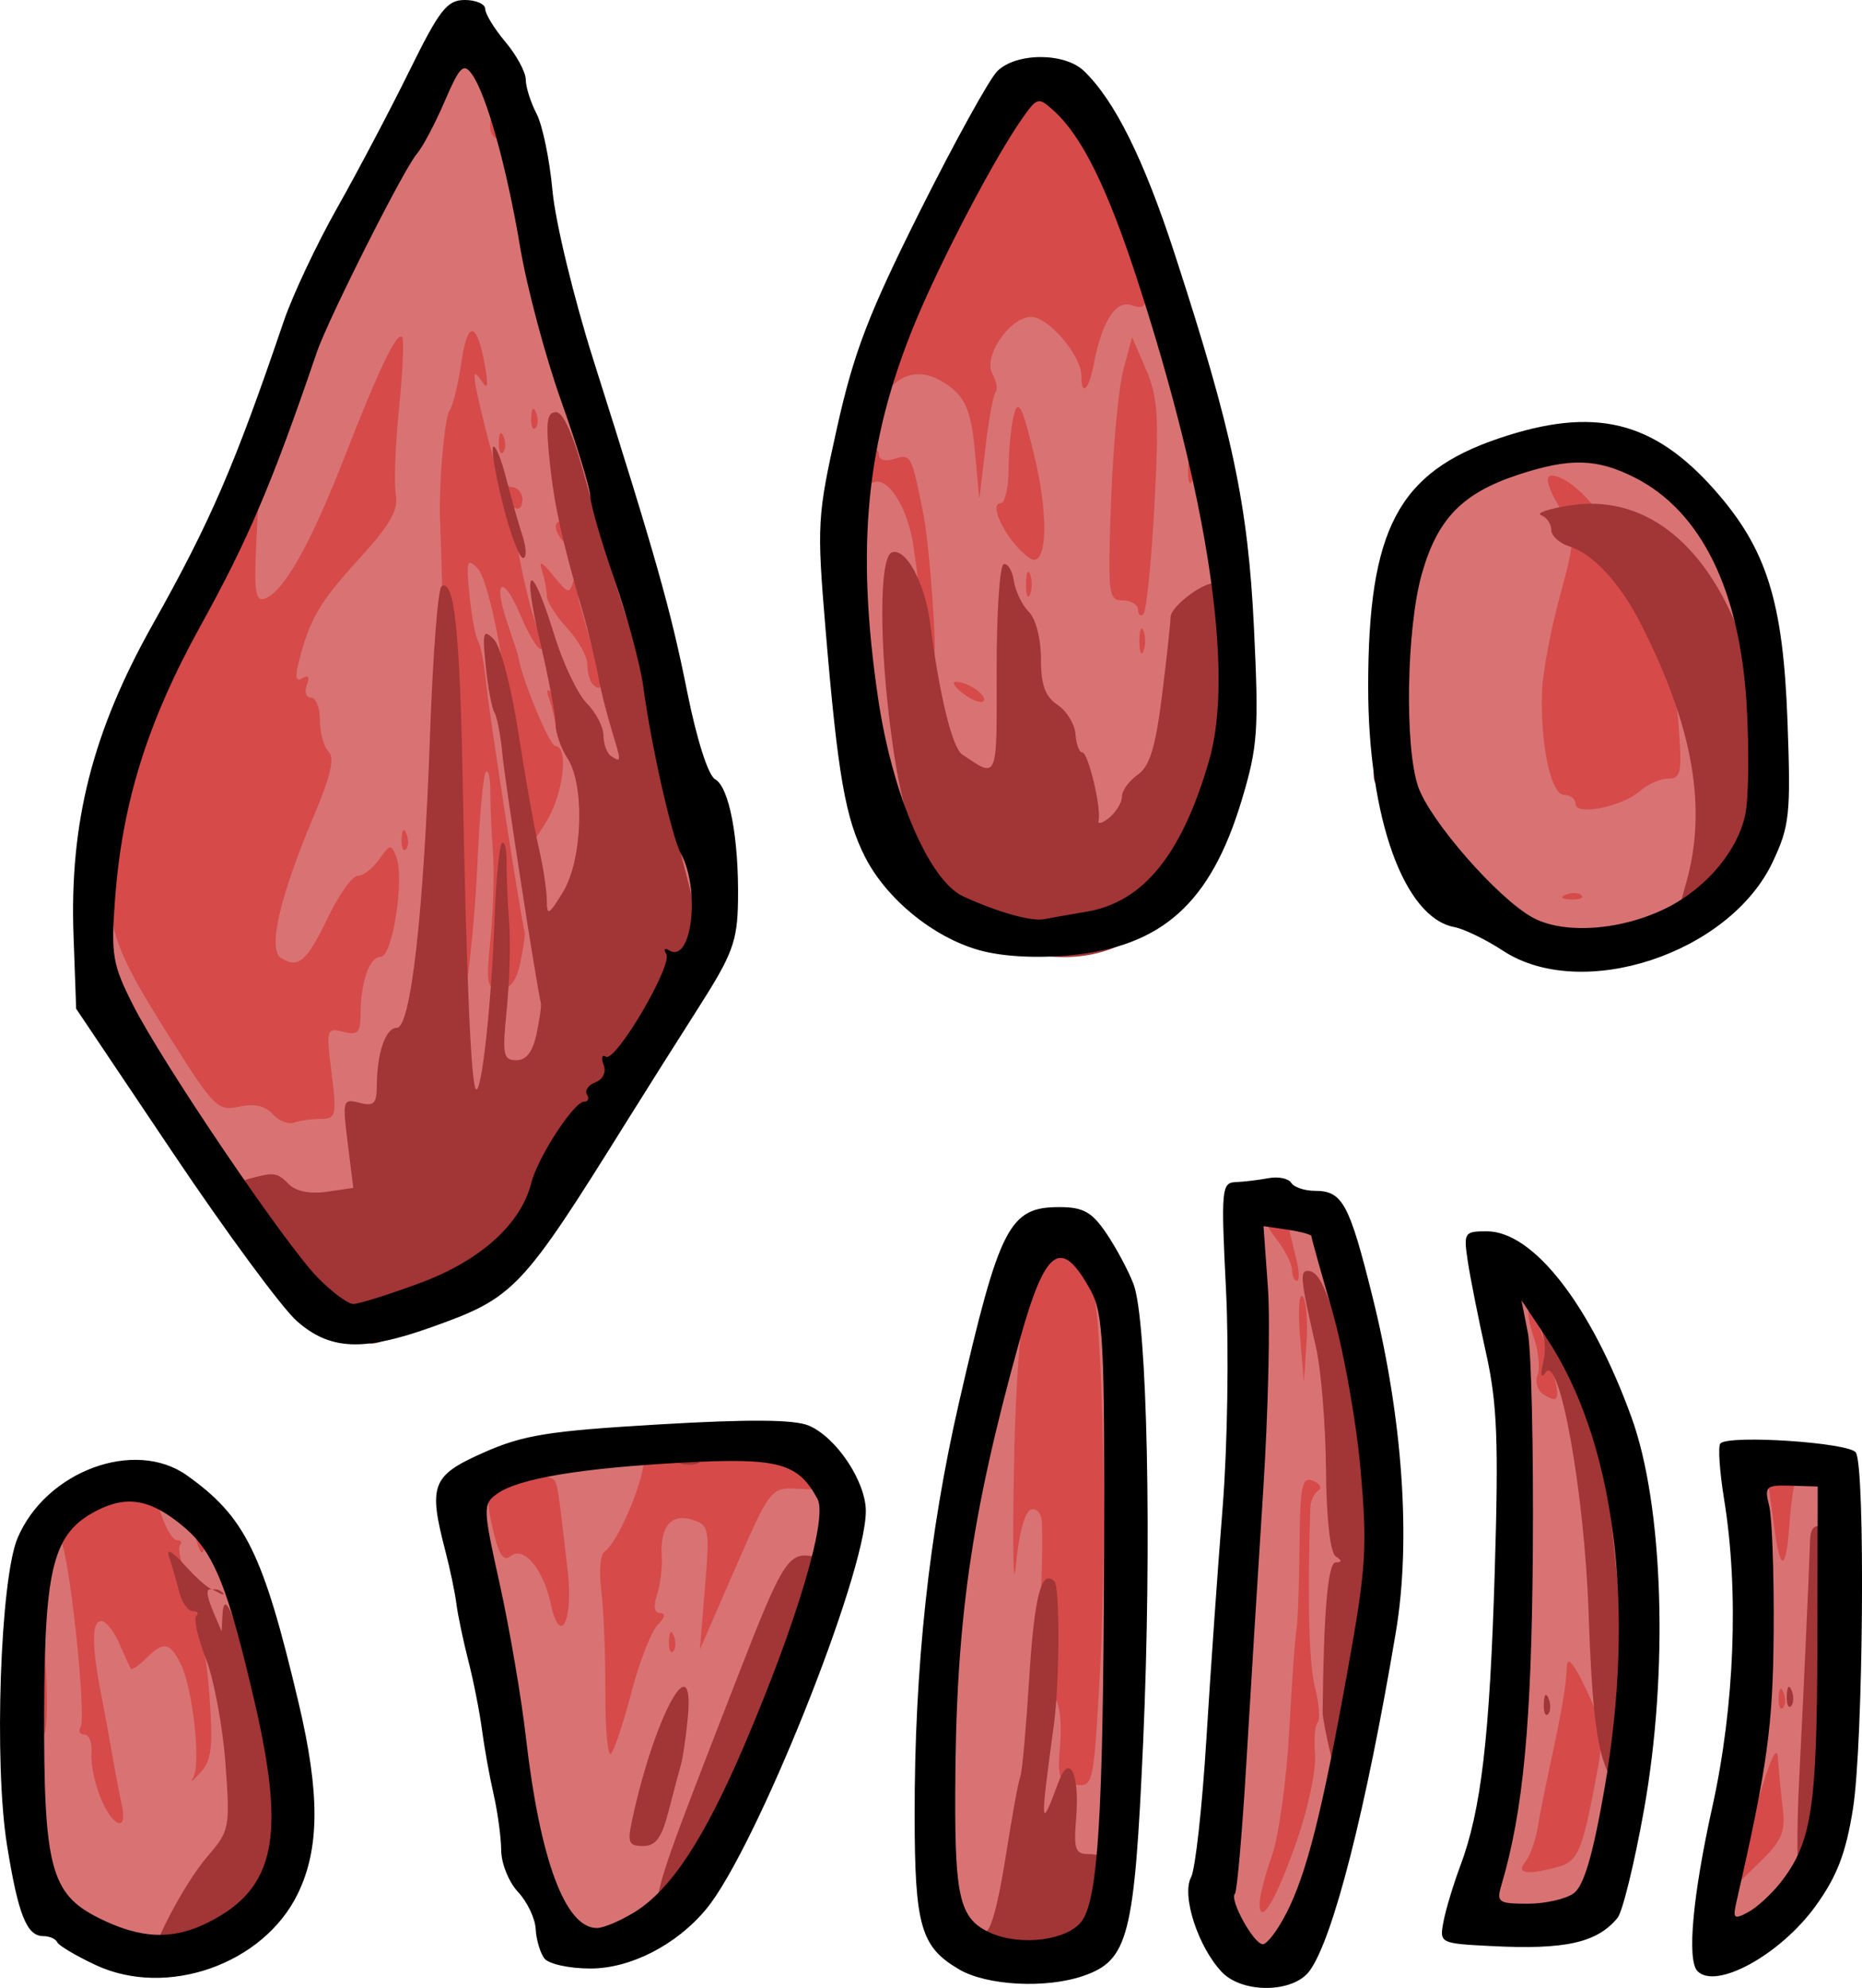 <?xml version="1.0" encoding="UTF-8" standalone="no"?>
<!-- Created with Inkscape (http://www.inkscape.org/) -->

<svg
   version="1.1"
   id="svg1"
   width="73.557"
   height="78.527"
   viewBox="0 0 73.557 78.527"
   sodipodi:docname="culture.svg"
   inkscape:export-filename="layer.svg"
   inkscape:export-xdpi="96"
   inkscape:export-ydpi="96"
   xml:space="preserve"
   inkscape:version="1.3.2 (1:1.3.2+202311252150+091e20ef0f)"
   xmlns:inkscape="http://www.inkscape.org/namespaces/inkscape"
   xmlns:sodipodi="http://sodipodi.sourceforge.net/DTD/sodipodi-0.dtd"
   xmlns="http://www.w3.org/2000/svg"
   xmlns:svg="http://www.w3.org/2000/svg"><defs
     id="defs1" /><sodipodi:namedview
     id="namedview1"
     pagecolor="#ffffff"
     bordercolor="#000000"
     borderopacity="0.25"
     inkscape:showpageshadow="2"
     inkscape:pageopacity="0.0"
     inkscape:pagecheckerboard="0"
     inkscape:deskcolor="#d1d1d1"
     showgrid="false"
     inkscape:zoom="4.0737031"
     inkscape:cx="66.156023"
     inkscape:cy="80.761898"
     inkscape:window-width="1870"
     inkscape:window-height="1011"
     inkscape:window-x="50"
     inkscape:window-y="32"
     inkscape:window-maximized="1"
     inkscape:current-layer="g1" /><g
     inkscape:groupmode="layer"
     inkscape:label="Image"
     id="g1"
     transform="translate(172.566,69.045)"><path
       style="fill:#a13636;fill-opacity:1;fill-rule:evenodd;stroke-width:3.78"
       d="m 49.046,46.487 c -1.732,0.225 -3.33,1.639 -5.111,1.146 -2.439,-0.55 -4.979,-1.284 -7.478,-0.634 -3.547,0.878 -7.039,1.988 -10.679,2.481 -0.796,-0.027 -1.479,0.633 -1.328,1.447 -0.052,3.257 -0.214,6.483 -0.423,9.701 -0.005,0.833 0.995,1.186 1.655,0.816 1.333,-0.423 2.364,-1.42 3.615,-1.992 2.253,-0.576 4.709,-0.299 6.85,-1.336 0.977,-0.555 2.053,-0.904 3.185,-0.905 1.835,-0.094 3.668,-0.247 5.465,-0.64 1.545,-0.29 3.203,-0.129 4.662,-0.779 1.247,-0.644 1.179,-2.227 1.147,-3.424 -0.083,-1.703 -0.057,-3.434 -0.387,-5.109 -0.167,-0.484 -0.665,-0.803 -1.174,-0.772 z"
       id="path2" /><path
       style="fill:#c35c5c;fill-opacity:1;fill-rule:evenodd;stroke-width:3.78"
       d="m 48.691,40.621 c -1.63,0.596 -3.137,1.47 -4.553,2.464 -1.843,-0.606 -3.69,-1.671 -5.699,-1.31 -4.4,0.457 -8.888,0.666 -13.256,1.487 -1.046,0.299 -0.699,1.56 -0.754,2.373 0.064,1.005 -0.141,2.08 0.229,3.036 0.652,0.878 1.784,0.261 2.652,0.189 2.295,-0.402 4.58,-0.881 6.778,-1.671 1.5,-0.49 3.024,-1.09 4.635,-0.917 2.393,0.076 4.734,1.189 7.141,0.749 1.261,-0.436 2.459,-1.126 3.491,-1.969 0.867,-0.971 0.697,-2.401 0.686,-3.598 -0.043,-0.65 -0.756,-1.054 -1.35,-0.833 z"
       id="path3" /><path
       style="fill:#e99090;fill-opacity:1;fill-rule:evenodd;stroke-width:3.78"
       d="m 48.071,24.52 c -1.341,0.185 -2.382,1.183 -3.524,1.832 -0.741,0.414 -1.377,1.159 -2.301,0.999 -5.208,0.267 -10.449,0.322 -15.609,1.146 -0.785,0.196 -2.012,0.105 -2.186,1.121 -0.049,4.072 -0.007,8.151 -0.021,12.226 0.023,0.795 0.901,1.18 1.58,0.9 4.305,-0.525 8.626,-0.942 12.942,-1.454 1.026,-0.161 2.054,0.023 2.982,0.477 1.789,0.734 3.633,-0.208 5.209,-1.022 0.775,-0.496 1.813,-0.711 2.369,-1.459 0.286,-1.066 0.123,-2.209 0.212,-3.307 0.021,-3.281 0.096,-6.569 -0.089,-9.845 -0.079,-0.799 -0.688,-1.65 -1.563,-1.612 z"
       id="path4" /><path
       style="fill:#ffcbcb;fill-opacity:1;fill-rule:evenodd;stroke-width:3.78"
       d="m 48.564,9.598 c -3.299,2.444 -7.385,3.452 -11.274,4.457 -4.077,1.031 -8.362,1.618 -12.114,3.605 -0.763,0.589 -0.324,1.695 -0.44,2.521 0.018,2.345 -0.035,4.7 0.026,7.04 0.071,0.879 1.089,1.011 1.781,0.828 5.433,-0.546 10.924,-0.793 16.377,-1.222 1.276,-0.539 2.323,-1.533 3.582,-2.133 1.017,-0.593 2.245,-0.654 3.267,-1.203 0.572,-0.793 0.188,-1.842 0.299,-2.751 -0.018,-3.457 0.035,-6.924 -0.026,-10.376 -0.057,-0.715 -0.861,-1.086 -1.477,-0.765 z"
       id="path5" /><path
       style="fill:#000000"
       d="m 22.195,75.253 c 0,-0.592 0.13,-1.124 0.289,-1.183 0.167,-0.061 0.443,-14.144 0.652,-33.227 0.199,-18.216 0.438,-33.603 0.531,-34.193 0.163,-1.037 0.207,-1.066 1.348,-0.879 3.663,0.602 8.596,0.857 16.91,0.872 8.426,0.015 9.341,0.068 9.446,0.548 0.064,0.292 -0.009,6.867 -0.161,14.611 -0.214,10.88 -0.179,15.498 0.154,20.32 0.434,6.295 0.617,32.397 0.231,33.023 -0.441,0.715 -3.89,0.938 -16.36,1.057 l -13.04,0.125 z m 5.648,-16.068 c 0.944,-0.72 1.568,-0.891 3.898,-1.065 2.09,-0.156 3.185,-0.418 4.443,-1.062 1.325,-0.679 2.117,-0.855 3.842,-0.855 1.195,0 2.673,-0.144 3.285,-0.319 0.612,-0.175 2.01,-0.384 3.108,-0.463 3.39,-0.245 3.42,-0.286 3.202,-4.406 -0.102,-1.934 -0.243,-3.574 -0.312,-3.644 -0.07,-0.07 -1.043,0.246 -2.163,0.701 -2.016,0.819 -2.058,0.822 -4.134,0.321 -4.235,-1.023 -4.81,-1.008 -9.052,0.231 -2.159,0.63 -4.969,1.311 -6.245,1.512 l -2.32,0.365 -0.002,1.491 c -8e-4,0.82 -0.095,3.116 -0.21,5.102 l -0.208,3.611 0.871,-0.331 c 0.479,-0.182 1.377,-0.717 1.996,-1.189 z m 1.292,-11.622 c 1.089,-0.188 2.817,-0.632 3.84,-0.988 4.367,-1.52 4.924,-1.583 8.163,-0.914 3.915,0.808 4.203,0.791 6.217,-0.361 1.673,-0.957 1.719,-1.022 1.719,-2.404 V 41.476 l -1.2,0.499 c -0.66,0.275 -1.741,0.873 -2.403,1.33 l -1.203,0.831 -2.276,-0.84 c -1.252,-0.462 -2.375,-0.779 -2.496,-0.704 -0.121,0.075 -2.228,0.287 -4.681,0.472 -2.454,0.185 -5.577,0.506 -6.941,0.714 l -2.48,0.379 v 2.05 2.05 l 0.88,-0.175 c 0.484,-0.096 1.771,-0.328 2.861,-0.516 z m 2.339,-6.389 c 2.024,-0.198 4.873,-0.522 6.332,-0.719 2.307,-0.312 2.798,-0.29 3.771,0.174 1.631,0.778 2.507,0.668 4.958,-0.62 l 2.195,-1.153 0.092,-6.687 c 0.108,-7.838 0.224,-7.656 -3.37,-5.296 l -2.117,1.391 -5.485,0.223 c -5.079,0.206 -9.443,0.594 -11.575,1.028 l -0.88,0.179 v 6.09 6.09 l 1.2,-0.169 c 0.66,-0.093 2.856,-0.331 4.88,-0.529 z m 5.12,-14.865 6.24,-0.4 1.72,-1.178 c 0.946,-0.648 2.35,-1.337 3.12,-1.531 L 49.075,22.848 v -6.241 -6.241 l -0.72,0.519 c -2.546,1.834 -6.881,3.305 -14.621,4.962 -2.503,0.536 -5.331,1.331 -6.285,1.768 l -1.734,0.794 v 4.384 4.384 l 2.32,-0.233 c 1.276,-0.128 5.128,-0.413 8.56,-0.633 z M 27.516,15.088 c 0.627,-0.262 2.963,-0.852 5.19,-1.31 C 40.033,12.27 45.978,10.291 46.702,9.121 46.875,8.84 46.403,8.8 44.832,8.961 42.865,9.162 28.53,8.697 26.595,8.369 l -0.88,-0.149 v 3.672 c 0,2.311 0.122,3.672 0.33,3.672 0.182,0 0.844,-0.214 1.471,-0.477 z m 28.67,55.338 c -0.391,-0.274 -0.711,-0.763 -0.711,-1.086 0,-0.803 0.934,-1.099 1.591,-0.504 0.73,0.66 1.362,0.613 2.365,-0.176 1.02,-0.802 1.114,-2.134 0.227,-3.221 l -0.616,-0.755 -1.127,0.601 c -1.723,0.919 -1.994,0.627 -2.227,-2.401 -0.113,-1.462 -0.097,-2.766 0.035,-2.898 0.132,-0.132 1.822,-0.281 3.755,-0.331 3.469,-0.09 3.516,-0.082 3.516,0.635 0,0.692 -0.135,0.732 -2.814,0.84 -1.547,0.062 -2.862,0.167 -2.922,0.233 -0.06,0.066 -0.036,0.595 0.052,1.177 0.148,0.973 0.233,1.041 1.075,0.856 1.426,-0.313 2.216,0.116 2.871,1.558 0.729,1.605 0.774,2.818 0.152,4.022 -0.866,1.675 -3.756,2.477 -5.223,1.449 z m 2.489,-15.224 v -1.322 l -1.301,0.174 c -1.493,0.2 -1.451,0.266 -1.722,-2.73 -0.192,-2.123 -0.182,-2.16 0.576,-2.16 0.819,0 1.154,0.667 1.162,2.32 0.004,0.711 0.15,0.88 0.761,0.88 0.667,0 0.752,-0.141 0.72,-1.2 -0.031,-1.014 0.075,-1.216 0.683,-1.302 0.539,-0.077 0.72,0.057 0.72,0.534 0,1.302 0.349,1.648 1.656,1.648 1.132,0 1.257,0.077 1.166,0.72 -0.08,0.564 -0.344,0.743 -1.219,0.826 -1.3,0.123 -1.591,0.468 -1.598,1.894 -0.004,0.895 -0.117,1.04 -0.805,1.04 -0.724,0 -0.8,-0.125 -0.8,-1.322 z m -1.192,-7.978 c -1.475,-0.308 -2.737,-1.207 -2.513,-1.79 0.102,-0.265 0.185,-0.543 0.185,-0.616 0,-0.355 1.251,-0.074 1.613,0.362 0.287,0.346 0.853,0.467 1.879,0.4 1.331,-0.086 1.477,-0.177 1.568,-0.964 0.104,-0.902 -0.156,-1.055 -2.18,-1.282 -1.221,-0.137 -1.285,-1.585 -0.096,-2.183 0.885,-0.445 0.873,-0.453 -1.024,-0.618 -1.651,-0.144 -1.92,-0.257 -1.92,-0.808 0,-0.564 0.246,-0.652 2.08,-0.739 3.032,-0.144 4.16,0.126 4.16,0.996 0,0.39 -0.296,0.894 -0.659,1.12 -0.648,0.405 -0.643,0.426 0.32,1.325 0.768,0.718 0.979,1.183 0.979,2.165 0,0.688 -0.189,1.508 -0.419,1.823 -0.504,0.69 -2.55,1.107 -3.973,0.809 z M 54.195,35.755 c 0,-0.38 0.785,-1.616 1.745,-2.747 0.96,-1.131 1.978,-2.508 2.263,-3.059 0.965,-1.867 -0.214,-2.593 -1.778,-1.095 -0.933,0.894 -1.91,0.796 -1.91,-0.193 0,-0.776 2.137,-2.217 3.289,-2.217 1.141,0 2.471,1.295 2.471,2.406 0,1.016 -0.407,1.835 -1.745,3.514 -1.689,2.118 -1.711,2.064 0.777,1.856 2.234,-0.187 2.248,-0.184 2.248,0.611 0,0.763 -0.108,0.809 -2.396,1.002 -1.318,0.111 -2.974,0.295 -3.68,0.408 -1.165,0.186 -1.284,0.142 -1.284,-0.485 z m 3.2,-19.614 v -3.263 l -1.13,1.095 c -0.899,0.871 -1.238,1.026 -1.661,0.76 -0.292,-0.184 -0.578,-0.475 -0.634,-0.645 -0.158,-0.473 4.273,-3.988 4.781,-3.792 0.351,0.135 0.423,0.925 0.345,3.759 -0.055,1.974 -0.1,3.985 -0.1,4.469 -4.34e-4,0.725 -0.141,0.88 -0.801,0.88 h -0.8 z"
       id="path1" /><g
       id="g12"><path
         id="path7"
         style="fill:#d97373;fill-opacity:1;fill-rule:evenodd;stroke-width:3.78"
         d="m -176.404,-72.781 c -0.083,0.002 -0.17,0.012 -0.262,0.029 -1.428,0.86 -1.581,2.813 -2.611,4.051 -3.506,5.884 -5.233,12.56 -8.465,18.566 -2.043,4.044 -3.65,8.54 -3.357,13.131 0.828,3.281 3.156,5.922 4.902,8.75 1.521,2.029 2.799,4.425 4.992,5.812 1.65,0.219 3.187,-0.874 4.68,-1.449 1.906,-0.825 3.249,-2.53 3.855,-4.484 0.528,-1.205 1.457,-2.138 2.254,-3.084 0.509,-0.538 0.307,-1.321 0.996,-1.754 0.716,-0.96 1.302,-2.059 1.74,-3.145 1.642,-1.092 1.138,-3.512 0.623,-5.098 -1.249,-4.774 -2.047,-9.659 -3.682,-14.33 -1.669,-4.716 -2.553,-9.588 -3.816,-14.41 -0.353,-0.915 -0.612,-2.609 -1.85,-2.586 z m 22.812,1.193 -0.15,0.006 -0.133,0.004 c -1.234,0.428 -1.653,1.879 -2.355,2.865 -2.422,4.268 -4.695,8.806 -5.086,13.779 -0.354,4.163 0.181,8.413 1.463,12.385 0.628,1.85 1.677,3.823 3.68,4.434 1.209,0.45 2.514,0.961 3.789,0.438 1.434,-0.3 2.93,-0.746 3.859,-1.965 1.414,-1.721 2.347,-3.879 2.633,-6.086 0.157,-3.353 0.035,-6.739 -0.818,-10.002 -1.066,-4.43 -2.203,-8.904 -4.195,-13.021 -0.7,-1.061 -1.351,-2.496 -2.686,-2.836 z m 21.051,14.26 c -2.792,0.132 -5.843,1.589 -6.742,4.422 -0.77,2.831 -0.949,5.859 -0.502,8.76 0.631,2.392 2.489,4.236 4.287,5.828 1.997,1.827 5.082,1.272 7.25,0.068 1.946,-1.062 3.435,-3.073 3.422,-5.35 0.141,-3.66 -0.147,-7.627 -2.289,-10.729 -1.251,-1.71 -3.235,-3.076 -5.426,-3 z m -11.951,30.18 c -1.363,0.225 -1.044,1.889 -1.119,2.889 -0.021,8.098 -0.607,16.235 -1.199,24.322 -0.026,1.24 0.805,2.886 2.207,2.812 1.183,-0.426 1.469,-1.882 1.994,-2.891 1.074,-3.161 1.544,-6.495 2.195,-9.762 0.994,-5.359 0.039,-10.896 -1.607,-16.027 -0.277,-1.185 -1.488,-1.219 -2.471,-1.344 z m -8.365,1.127 -0.453,0.076 c -1.637,1.191 -1.786,3.412 -2.387,5.191 -1.304,4.729 -2.176,9.598 -2.119,14.518 0.08,2.38 -0.236,4.82 0.297,7.158 0.665,1.76 2.861,2.064 4.492,1.752 1.752,-0.191 2.34,-2.104 2.443,-3.605 0.45,-5.832 0.189,-11.692 0.268,-17.535 -0.09,-1.591 0.189,-3.24 -0.148,-4.793 -0.491,-1.096 -1.128,-2.495 -2.393,-2.762 z m 18.57,2.416 c -0.156,0.027 -0.311,0.053 -0.467,0.08 -1.078,0.56 -0.369,1.853 -0.49,2.75 0.104,5.988 0.304,11.934 -0.557,17.852 -0.062,1.225 -0.883,2.484 -0.389,3.691 0.84,1.081 2.451,0.627 3.564,0.287 1.512,-0.598 1.561,-2.494 1.92,-3.844 1.15,-6.061 1.379,-12.697 -1.492,-18.336 -0.595,-0.873 -0.955,-2.203 -2.09,-2.48 z m -32.146,5.721 c -3.008,0.111 -6.157,0.115 -8.973,1.303 -0.89,0.362 -1.22,1.372 -0.934,2.25 0.679,3.66 1.294,7.331 1.865,11.01 0.447,1.924 0.697,4.296 2.506,5.463 1.428,0.584 2.862,-0.589 3.846,-1.512 2.234,-2.331 3.285,-5.484 4.535,-8.396 0.901,-2.445 1.924,-4.933 2.156,-7.535 -0.345,-1.353 -1.614,-2.518 -3.072,-2.529 -0.642,-0.061 -1.286,-0.055 -1.93,-0.053 z m 42.736,0.93 c -0.428,0.01 -0.868,0.06 -1.219,0.02 -0.193,0.062 -0.387,0.124 -0.58,0.186 -0.794,0.754 -0.095,1.878 -0.213,2.82 0.357,4.532 -0.147,9.1 -1.199,13.496 -0.196,0.78 -0.436,2.036 0.621,2.279 1.161,0.15 1.916,-1.054 2.623,-1.793 1.831,-2.286 1.427,-5.409 1.562,-8.141 -0.011,-2.661 0.066,-5.341 -0.035,-7.99 -0.17,-0.801 -0.848,-0.893 -1.561,-0.877 z m -66.053,0.619 c -1.921,0.222 -3.683,1.746 -3.867,3.732 -0.373,3.236 -0.367,6.518 -0.215,9.77 0.075,1.883 0.799,3.987 2.695,4.734 2.263,1.269 5.288,0.646 6.902,-1.369 1.372,-1.517 0.999,-3.733 0.893,-5.604 -0.395,-2.841 -1.09,-5.675 -2.232,-8.311 -0.799,-1.528 -2.417,-2.842 -4.176,-2.953 z"
         transform="translate(22.195,5.684)" /><path
         style="fill:#d64a4a"
         d="m -122.806,6.136 c 0,-0.277 0.22,-1.127 0.489,-1.889 0.269,-0.762 0.575,-2.976 0.68,-4.92 0.105,-1.944 0.235,-3.751 0.287,-4.015 0.052,-0.264 0.106,-1.735 0.12,-3.27 0.021,-2.408 0.094,-2.763 0.531,-2.595 0.279,0.107 0.373,0.282 0.208,0.39 -0.164,0.108 -0.305,0.411 -0.313,0.675 -0.116,3.798 -0.054,6.135 0.188,7.104 0.162,0.651 0.208,1.271 0.102,1.377 -0.106,0.106 -0.152,0.676 -0.101,1.265 0.051,0.59 -0.271,2.116 -0.714,3.392 -0.817,2.349 -1.477,3.46 -1.477,2.486 z m 18.92,-1.567 c 0.191,-0.603 0.61,-1.961 0.931,-3.017 0.385,-1.267 0.599,-1.648 0.629,-1.12 0.025,0.44 0.108,1.311 0.185,1.935 0.119,0.968 -0.025,1.294 -0.977,2.217 l -1.116,1.082 z m -8.429,-0.057 c 0.181,-0.22 0.402,-0.832 0.492,-1.36 0.089,-0.528 0.319,-1.68 0.51,-2.56 0.448,-2.067 0.614,-3.049 0.648,-3.84 0.017,-0.399 0.308,-0.037 0.77,0.96 0.698,1.504 0.718,1.724 0.342,3.68 -0.528,2.749 -0.69,3.103 -1.514,3.324 -1.18,0.316 -1.617,0.245 -1.247,-0.204 z m -56.277,-2.542 c -0.233,-0.562 -0.396,-1.354 -0.362,-1.76 0.034,-0.406 -0.09,-0.738 -0.274,-0.738 -0.184,0 -0.255,-0.13 -0.157,-0.289 0.244,-0.396 -0.426,-6.728 -0.783,-7.395 -0.37,-0.692 0.35,-1.749 1.65,-2.421 1.287,-0.666 1.759,-0.427 2.224,1.128 0.214,0.713 0.534,1.297 0.711,1.297 0.177,0 0.235,0.088 0.128,0.195 -0.107,0.107 0.064,0.863 0.381,1.68 0.317,0.817 0.663,2.664 0.77,4.104 0.163,2.207 0.108,2.713 -0.354,3.215 -0.302,0.328 -0.43,0.418 -0.284,0.199 0.328,-0.493 -0.003,-3.542 -0.491,-4.513 -0.43,-0.856 -0.675,-0.892 -1.366,-0.202 -0.285,0.285 -0.554,0.465 -0.598,0.4 -0.044,-0.065 -0.25,-0.514 -0.458,-0.998 -0.208,-0.484 -0.525,-0.88 -0.705,-0.88 -0.388,0 -0.391,0.907 -0.012,2.88 0.152,0.792 0.364,1.944 0.47,2.56 0.106,0.616 0.264,1.444 0.35,1.84 0.236,1.08 -0.357,0.867 -0.841,-0.302 z m 38.505,-0.52 c -0.644,-0.091 -0.709,-0.252 -0.605,-1.494 0.144,-1.727 -0.265,-2.577 -0.689,-1.432 -0.747,2.016 -0.746,2.033 -0.197,-2.251 0.113,-0.885 0.223,-4.307 0.168,-5.227 -0.019,-0.323 -0.215,-0.527 -0.435,-0.455 -0.236,0.078 -0.477,0.973 -0.588,2.187 -0.103,1.13 -0.138,-0.647 -0.076,-3.948 0.154,-8.272 1.142,-11.245 2.723,-8.198 0.491,0.946 0.632,2.122 0.769,6.4 0.092,2.883 0.052,7.329 -0.09,9.881 -0.254,4.568 -0.269,4.638 -0.979,4.538 z m -18.566,-3.623 c 0.007,-1.471 -0.065,-3.286 -0.159,-4.034 -0.095,-0.748 -0.041,-1.441 0.12,-1.54 0.512,-0.317 1.567,-2.789 1.567,-3.673 0,-0.83 0.064,-0.858 2.41,-1.057 2.655,-0.224 3.271,-0.013 4.112,1.411 l 0.516,0.873 -1.021,-0.047 c -0.998,-0.046 -1.053,0.026 -2.416,3.153 l -1.394,3.2 0.201,-2.451 c 0.192,-2.33 0.167,-2.462 -0.503,-2.674 -0.832,-0.264 -1.277,0.27 -1.204,1.445 0.027,0.44 -0.057,1.124 -0.187,1.52 -0.152,0.464 -0.107,0.72 0.128,0.72 0.227,0 0.19,0.174 -0.098,0.463 -0.254,0.254 -0.719,1.442 -1.033,2.64 -0.314,1.198 -0.679,2.301 -0.81,2.452 -0.132,0.151 -0.234,-0.929 -0.227,-2.4 z m -22.473,-0.648 c 0,-1.261 0.055,-2.233 0.121,-2.16 0.269,0.295 0.415,4.453 0.157,4.453 -0.153,0 -0.278,-1.032 -0.278,-2.293 z m 68.825,0.827 c 0.015,-0.373 0.091,-0.449 0.193,-0.193 0.092,0.231 0.081,0.507 -0.025,0.613 -0.106,0.106 -0.182,-0.083 -0.168,-0.42 z m -43.84,-2.24 c 0.015,-0.373 0.091,-0.449 0.193,-0.193 0.092,0.231 0.081,0.507 -0.025,0.613 -0.106,0.106 -0.182,-0.083 -0.168,-0.42 z m -4.669,-1.462 c -0.293,-1.377 -1.078,-2.302 -1.592,-1.875 -0.276,0.229 -0.467,-0.07 -0.705,-1.11 -0.233,-1.017 -0.225,-1.466 0.027,-1.57 0.227,-0.094 0.21,-0.155 -0.047,-0.171 -0.22,-0.014 -0.4,-0.161 -0.4,-0.327 0,-0.283 2.546,-0.139 2.846,0.161 0.137,0.137 0.176,0.395 0.544,3.612 0.227,1.983 -0.308,3 -0.673,1.281 z m 48.331,-3.042 c -0.11,-0.852 -0.248,-1.789 -0.307,-2.082 -0.062,-0.311 0.145,-0.598 0.497,-0.69 0.577,-0.151 0.828,0.372 0.588,1.222 -0.05,0.176 -0.132,0.877 -0.182,1.558 -0.133,1.78 -0.365,1.777 -0.596,-0.009 z m -62.342,0.473 c -0.124,-0.472 -0.459,-1.091 -0.743,-1.375 -0.285,-0.285 -0.444,-0.591 -0.354,-0.681 0.293,-0.293 1.562,1.782 1.441,2.356 -0.086,0.407 -0.179,0.326 -0.344,-0.299 z m 53.239,-5.687 c -0.241,-0.149 -0.35,-0.497 -0.244,-0.774 0.106,-0.277 0.039,-0.947 -0.15,-1.489 -0.189,-0.542 -0.268,-1.061 -0.176,-1.153 0.092,-0.092 0.405,0.651 0.696,1.651 0.568,1.955 0.552,2.183 -0.125,1.764 z m -9.629,-2.32 c -0.085,-1.004 -0.038,-1.708 0.104,-1.565 0.143,0.143 0.212,0.964 0.155,1.825 l -0.104,1.565 z m -0.315,-2.612 c 0,-0.24 -0.299,-0.816 -0.663,-1.28 -0.365,-0.464 -0.617,-1.055 -0.56,-1.315 0.137,-0.624 0.88,-0.156 1.041,0.655 0.067,0.339 0.224,1.012 0.347,1.496 0.124,0.484 0.137,0.88 0.03,0.88 -0.107,0 -0.195,-0.197 -0.195,-0.437 z m -40.27,-6.153 c -0.288,-0.327 -0.724,-0.423 -1.321,-0.292 -0.836,0.184 -1,0.022 -2.668,-2.621 -2.811,-4.456 -2.897,-4.945 -1.788,-10.191 0.552,-2.611 1.087,-3.972 2.964,-7.546 l 2.291,-4.36 -0.121,2.399 c -0.097,1.922 -0.034,2.37 0.316,2.255 0.745,-0.245 1.796,-2.093 3.123,-5.487 1.425,-3.645 2.106,-5.068 2.322,-4.853 0.08,0.08 0.025,1.338 -0.122,2.795 -0.147,1.457 -0.205,3.005 -0.128,3.439 0.107,0.605 -0.234,1.197 -1.46,2.539 -1.559,1.706 -1.953,2.383 -2.383,4.094 -0.146,0.581 -0.099,0.766 0.154,0.609 0.234,-0.144 0.295,-0.047 0.172,0.272 -0.105,0.273 -0.031,0.497 0.164,0.497 0.195,0 0.354,0.403 0.354,0.896 0,0.493 0.155,1.051 0.344,1.24 0.246,0.246 0.078,0.974 -0.587,2.544 -1.342,3.17 -1.826,5.268 -1.295,5.605 0.684,0.433 1.016,0.147 1.849,-1.592 0.435,-0.909 0.967,-1.653 1.182,-1.653 0.215,0 0.597,-0.294 0.849,-0.654 0.422,-0.602 0.475,-0.61 0.673,-0.095 0.334,0.87 -0.145,3.949 -0.615,3.949 -0.448,0 -0.789,0.981 -0.796,2.29 -0.004,0.71 -0.117,0.821 -0.687,0.671 -0.656,-0.172 -0.674,-0.108 -0.457,1.63 0.208,1.668 0.176,1.809 -0.411,1.809 -0.35,0 -0.829,0.067 -1.063,0.149 -0.234,0.082 -0.62,-0.071 -0.856,-0.339 z m 7.316,-3.97 c -0.124,-0.856 -0.296,-5.134 -0.482,-12 -0.1,-3.696 -0.197,-7.008 -0.215,-7.36 -0.072,-1.416 0.162,-4.179 0.379,-4.48 0.127,-0.176 0.333,-1.021 0.457,-1.879 0.245,-1.694 0.614,-1.647 0.932,0.119 0.142,0.789 0.109,0.978 -0.113,0.64 -0.439,-0.669 -0.403,-0.283 0.194,2.094 0.324,1.291 0.684,2.066 0.96,2.066 0.243,0 0.441,0.224 0.441,0.499 0,0.274 -0.126,0.421 -0.28,0.326 -0.314,-0.194 0.425,3.737 0.912,4.855 0.173,0.396 0.209,0.719 0.081,0.717 -0.128,-0.002 -0.485,-0.602 -0.792,-1.334 -0.686,-1.632 -1.104,-1.413 -0.526,0.276 0.23,0.672 0.43,1.293 0.445,1.381 0.152,0.91 1.239,3.52 1.466,3.52 0.529,0 0.309,1.88 -0.345,2.952 -0.563,0.923 -0.639,0.962 -0.64,0.332 -6.6e-4,-0.393 -0.143,-1.329 -0.317,-2.08 -0.174,-0.751 -0.538,-2.804 -0.81,-4.563 -0.277,-1.793 -0.702,-3.406 -0.967,-3.672 -0.418,-0.418 -0.455,-0.294 -0.319,1.055 0.085,0.841 0.24,1.666 0.344,1.835 0.104,0.168 0.246,0.917 0.316,1.663 0.104,1.105 1.356,9.195 1.521,9.823 0.025,0.096 -0.053,0.642 -0.174,1.214 -0.15,0.71 -0.404,1.04 -0.799,1.04 -0.519,0 -0.559,-0.208 -0.378,-2 0.111,-1.1 0.153,-2.648 0.094,-3.44 -0.059,-0.792 -0.104,-1.864 -0.1,-2.383 0.004,-0.519 -0.075,-0.861 -0.176,-0.76 -0.101,0.101 -0.249,1.677 -0.328,3.503 -0.139,3.186 -0.638,7.039 -0.782,6.04 z m 43.774,-4.699 c 0.231,-0.092 0.507,-0.081 0.613,0.025 0.106,0.106 -0.083,0.182 -0.42,0.168 -0.373,-0.015 -0.449,-0.091 -0.193,-0.193 z m -45.995,-2.208 c 0.015,-0.373 0.091,-0.449 0.193,-0.193 0.092,0.231 0.081,0.507 -0.025,0.613 -0.106,0.106 -0.182,-0.083 -0.168,-0.42 z m 46.375,-1.373 c 0,-0.198 -0.203,-0.36 -0.452,-0.36 -0.52,0 -0.944,-1.992 -0.871,-4.087 0.026,-0.752 0.346,-2.452 0.71,-3.779 0.578,-2.109 0.605,-2.5 0.213,-3.113 -0.804,-1.257 -0.91,-1.812 -0.304,-1.589 1.941,0.713 4.479,5.909 4.773,9.768 0.146,1.922 0.101,2.16 -0.407,2.16 -0.314,0 -0.808,0.214 -1.098,0.476 -0.691,0.625 -2.564,1.008 -2.564,0.524 z m -40.276,-2.974 c -0.024,-0.294 -0.137,-0.798 -0.251,-1.12 -0.16,-0.452 -0.117,-0.503 0.187,-0.223 0.217,0.2 0.33,0.704 0.251,1.12 -0.079,0.416 -0.163,0.517 -0.187,0.223 z m 16.093,-1.379 c -0.339,-0.257 -0.473,-0.469 -0.297,-0.472 0.475,-0.008 1.288,0.563 1.087,0.764 -0.096,0.096 -0.452,-0.036 -0.791,-0.292 z m -14.643,-0.38 c -0.117,-0.117 -0.213,-0.47 -0.213,-0.784 0,-0.314 -0.36,-0.959 -0.8,-1.433 -0.44,-0.475 -0.8,-1.046 -0.8,-1.27 0,-0.224 -0.085,-0.671 -0.19,-0.993 -0.138,-0.427 -0.017,-0.374 0.445,0.192 0.598,0.733 0.645,0.742 0.809,0.16 0.166,-0.591 0.173,-0.59 0.158,0.022 -0.009,0.352 0.018,0.748 0.061,0.88 0.042,0.132 0.104,0.348 0.138,0.48 0.033,0.132 0.227,0.808 0.431,1.502 0.372,1.265 0.36,1.643 -0.039,1.245 z m 13.082,-2.587 c -0.127,-0.836 -0.308,-2.091 -0.401,-2.789 -0.205,-1.536 -0.99,-2.824 -1.581,-2.597 -0.507,0.194 -0.609,-0.947 -0.113,-1.254 0.176,-0.109 0.32,-0.036 0.32,0.163 0,0.213 0.258,0.279 0.629,0.161 0.639,-0.203 0.671,-0.139 1.136,2.237 0.243,1.244 0.553,5.6 0.399,5.6 -0.086,0 -0.261,-0.684 -0.389,-1.52 z m 8.515,0.88 c 0,-0.44 0.073,-0.62 0.161,-0.4 0.089,0.22 0.089,0.58 0,0.8 -0.089,0.22 -0.161,0.04 -0.161,-0.4 z m -0.051,-1.227 c 0,-0.205 -0.273,-0.373 -0.606,-0.373 -0.57,0 -0.598,-0.235 -0.463,-3.92 0.079,-2.156 0.298,-4.496 0.488,-5.2 l 0.344,-1.28 0.551,1.28 c 0.47,1.092 0.519,1.879 0.331,5.361 -0.121,2.244 -0.315,4.176 -0.432,4.293 -0.117,0.117 -0.213,0.045 -0.213,-0.161 z m -4.429,-1.013 c 0,-0.44 0.073,-0.62 0.161,-0.4 0.089,0.22 0.089,0.58 0,0.8 -0.089,0.22 -0.161,0.04 -0.161,-0.4 z m -0.4,-1.534 c -0.66,-0.771 -0.983,-1.666 -0.601,-1.666 0.17,0 0.312,-0.612 0.314,-1.36 0.002,-0.748 0.099,-1.715 0.215,-2.149 0.169,-0.634 0.326,-0.319 0.794,1.6 0.537,2.199 0.533,4.149 -0.008,4.149 -0.123,0 -0.445,-0.258 -0.715,-0.574 z m -18.064,-0.407 c -0.116,-0.188 -0.142,-0.41 -0.058,-0.494 0.084,-0.084 0.238,0.07 0.342,0.341 0.216,0.564 0.032,0.663 -0.284,0.153 z m 16.446,-3.312 c -0.134,-1.449 -0.345,-2.031 -0.899,-2.48 -0.889,-0.72 -1.726,-0.749 -2.391,-0.084 -0.617,0.617 -0.617,0.644 0.005,-1.485 0.476,-1.627 4.116,-9.009 5.098,-10.338 0.248,-0.336 0.654,-0.519 0.923,-0.416 0.741,0.284 2.352,3.308 3.234,6.073 0.955,2.992 0.969,3.201 0.199,2.957 -0.618,-0.196 -1.153,0.656 -1.476,2.35 -0.191,0.999 -0.486,1.278 -0.486,0.46 0,-0.817 -1.294,-2.343 -1.987,-2.343 -0.83,0 -1.9,1.554 -1.537,2.232 0.166,0.31 0.228,0.638 0.138,0.728 -0.09,0.09 -0.272,1.081 -0.405,2.202 l -0.241,2.038 z m 8.417,0.773 c 0,-0.44 0.073,-0.62 0.161,-0.4 0.089,0.22 0.089,0.58 0,0.8 -0.089,0.22 -0.161,0.04 -0.161,-0.4 z m -27.225,-1.147 c 0.015,-0.373 0.091,-0.449 0.193,-0.193 0.092,0.231 0.081,0.507 -0.025,0.613 -0.106,0.106 -0.182,-0.083 -0.168,-0.42 z m 1.28,-0.96 c 0.015,-0.373 0.091,-0.449 0.193,-0.193 0.092,0.231 0.081,0.507 -0.025,0.613 -0.106,0.106 -0.182,-0.083 -0.168,-0.42 z m -1.625,-11.493 c 0,-0.264 0.057,-0.48 0.126,-0.48 0.069,0 0.209,0.216 0.31,0.48 0.101,0.264 0.045,0.48 -0.126,0.48 -0.17,0 -0.31,-0.216 -0.31,-0.48 z"
         id="path10"
         sodipodi:nodetypes="sssscssssssssssssccsscssssssssssssssssssscsssssssssssscsscssssssccssscsscssscssssssscsscscccsscsscsssssssccccsssccssssssscsssssscsssscsssssssssccssssssssssssssssssscssssscscssssssssssssssssssssssssssscssccssssscscccssssssssssssssssccsssssscscccsssssssssssssssssssscsssssssscscsssccssssscsscssssssssssccsssscsccccscccsssss" /><path
         style="fill:#a23535"
         d="m -132.86,8.901 c -0.58,-0.255 -0.954,-0.673 -0.985,-1.103 -0.028,-0.381 0.053,-0.628 0.179,-0.55 0.197,0.122 0.505,-0.939 0.793,-2.732 0.347,-2.167 0.516,-3.093 0.623,-3.412 0.068,-0.205 0.222,-1.933 0.341,-3.84 0.205,-3.277 0.485,-4.353 0.998,-3.84 0.217,0.217 0.203,4.009 -0.021,5.652 -0.557,4.097 -0.545,4.238 0.191,2.251 0.426,-1.151 0.833,-0.291 0.687,1.455 -0.102,1.229 -0.036,1.414 0.506,1.414 0.343,0 0.704,0.129 0.801,0.287 0.312,0.505 -0.215,3.256 -0.746,3.894 -0.669,0.804 -2.192,1.041 -3.368,0.524 z m -33.786,-0.242 c 0,-0.714 1.342,-3.288 2.285,-4.383 0.868,-1.008 0.889,-1.121 0.7,-3.68 -0.108,-1.452 -0.455,-3.309 -0.772,-4.125 -0.317,-0.817 -0.488,-1.573 -0.381,-1.68 0.107,-0.107 0.043,-0.195 -0.144,-0.195 -0.186,0 -0.426,-0.347 -0.532,-0.77 -0.106,-0.424 -0.283,-1.036 -0.393,-1.36 -0.128,-0.377 0.112,-0.243 0.665,0.37 0.476,0.528 0.961,0.936 1.079,0.907 0.118,-0.029 0.286,0.03 0.374,0.131 0.088,0.102 -0.02,0.081 -0.24,-0.046 -0.455,-0.262 -0.477,0.003 -0.08,0.928 l 0.275,0.64 0.032,-0.64 c 0.063,-1.246 0.619,0.297 1.609,4.466 1.081,4.548 1.153,5.507 0.527,6.984 -0.436,1.029 -1.8,2.507 -1.809,1.959 -0.003,-0.159 -0.126,-0.099 -0.274,0.135 -0.381,0.602 -2.921,0.914 -2.921,0.359 z m 64.16,-1.263 c 0.319,-0.352 0.651,-0.64 0.739,-0.64 0.088,0 -0.101,0.288 -0.419,0.64 -0.319,0.352 -0.651,0.64 -0.739,0.64 -0.088,0 0.101,-0.288 0.419,-0.64 z m -44.189,-1.012 c 0.216,-1.349 0.418,-1.922 3.227,-9.142 1.858,-4.777 2.037,-5.047 3.151,-4.767 0.686,0.172 0.791,0.32 0.549,0.767 -0.165,0.305 -0.591,1.562 -0.947,2.794 -1.356,4.698 -4.494,11.039 -5.689,11.498 -0.432,0.166 -0.475,-0.004 -0.292,-1.15 z m 45.205,-0.951 c -0.109,-0.416 -0.12,-2.268 -0.025,-4.116 0.168,-3.282 0.389,-8.093 0.435,-9.508 0.016,-0.49 0.17,-0.652 0.499,-0.526 0.904,0.347 0.515,12.716 -0.454,14.448 -0.198,0.354 -0.302,0.286 -0.455,-0.297 z m -46.122,-2.596 c 0.892,-4.133 2.486,-7.031 2.193,-3.988 -0.07,0.73 -0.191,1.547 -0.268,1.817 -0.077,0.27 -0.299,1.103 -0.492,1.851 -0.269,1.041 -0.505,1.36 -1.004,1.36 -0.57,0 -0.624,-0.133 -0.429,-1.04 z m 27.604,-0.16 c -0.108,-0.396 -0.082,-0.791 0.059,-0.878 0.141,-0.087 0.111,-0.771 -0.067,-1.52 -0.178,-0.749 -0.322,-1.506 -0.32,-1.682 0.038,-3.955 0.208,-5.921 0.512,-5.925 0.262,-0.004 0.263,-0.069 0.004,-0.24 -0.218,-0.144 -0.367,-1.481 -0.385,-3.452 -0.016,-1.769 -0.193,-3.929 -0.392,-4.8 -0.614,-2.678 -0.651,-3.023 -0.325,-3.023 0.506,0 0.886,0.957 1.722,4.34 1.239,5.01 1.299,8.099 0.263,13.42 -0.569,2.92 -0.941,4.229 -1.07,3.76 z m 10.874,-1.869 c -0.385,-0.904 -0.576,-2.583 -0.692,-6.051 -0.163,-4.919 -1.171,-10.39 -1.707,-9.587 -0.18,0.27 -0.209,0.103 -0.079,-0.457 0.133,-0.572 0.024,-1.159 -0.31,-1.669 -0.591,-0.901 -0.66,-1.256 -0.189,-0.965 0.447,0.276 3.103,4.857 3.115,7.711 0.009,2.137 1.132,8.925 0.671,11.018 l -0.276,1.251 z m -2.466,-2.558 c 0.015,-0.373 0.091,-0.449 0.193,-0.193 0.092,0.231 0.081,0.507 -0.025,0.613 -0.106,0.106 -0.182,-0.083 -0.168,-0.42 z m 9.6,-0.32 c 0.015,-0.373 0.091,-0.449 0.193,-0.193 0.092,0.231 0.081,0.507 -0.025,0.613 -0.106,0.106 -0.182,-0.083 -0.168,-0.42 z m -43.605,-9.312 c 0.231,-0.092 0.507,-0.081 0.613,0.025 0.106,0.106 -0.083,0.182 -0.42,0.168 -0.373,-0.015 -0.449,-0.091 -0.193,-0.193 z m -13.739,-5.626 c -0.637,-0.569 -1.811,-1.994 -2.609,-3.166 -1.385,-2.035 -1.419,-2.139 -0.761,-2.316 0.973,-0.261 1.071,-0.246 1.558,0.241 0.266,0.266 0.84,0.375 1.481,0.281 l 1.046,-0.154 -0.221,-1.77 c -0.212,-1.697 -0.193,-1.762 0.462,-1.591 0.57,0.149 0.684,0.038 0.687,-0.671 0.007,-1.305 0.347,-2.29 0.792,-2.29 0.551,0 1.062,-4.526 1.312,-11.602 0.11,-3.125 0.314,-5.752 0.452,-5.838 0.503,-0.311 0.724,1.721 0.836,7.68 0.145,7.712 0.33,11.993 0.525,12.188 0.219,0.219 0.614,-3.384 0.734,-6.701 0.057,-1.558 0.189,-2.918 0.293,-3.023 0.105,-0.105 0.187,0.234 0.183,0.753 -0.004,0.519 0.041,1.591 0.1,2.383 0.059,0.792 0.017,2.34 -0.094,3.44 -0.18,1.792 -0.141,2 0.378,2 0.396,0 0.649,-0.33 0.799,-1.04 0.121,-0.572 0.199,-1.118 0.174,-1.214 -0.165,-0.628 -1.417,-8.718 -1.521,-9.823 -0.07,-0.746 -0.212,-1.495 -0.316,-1.663 -0.104,-0.168 -0.259,-0.994 -0.344,-1.835 -0.137,-1.349 -0.099,-1.473 0.319,-1.055 0.265,0.265 0.69,1.879 0.967,3.672 0.271,1.759 0.636,3.812 0.81,4.563 0.174,0.751 0.317,1.687 0.317,2.08 10e-4,0.63 0.077,0.59 0.64,-0.332 0.774,-1.27 0.871,-4.22 0.173,-5.286 -0.256,-0.391 -0.466,-0.998 -0.465,-1.349 5e-4,-0.351 -0.279,-1.825 -0.621,-3.276 -0.724,-3.073 -0.355,-3.231 0.568,-0.243 0.348,1.128 0.928,2.346 1.289,2.706 0.36,0.36 0.655,0.935 0.655,1.276 0,0.342 0.144,0.71 0.32,0.819 0.395,0.244 0.395,0.245 -0.019,-1.122 -0.186,-0.615 -0.404,-1.478 -0.483,-1.918 -0.132,-0.728 -0.413,-1.901 -0.651,-2.72 -0.79,-2.71 -1.113,-4.176 -1.287,-5.84 -0.168,-1.61 -0.12,-2 0.245,-2 0.3,0 0.708,0.95 1.202,2.8 0.412,1.54 1.151,4.024 1.643,5.52 0.492,1.496 1.051,3.728 1.242,4.96 0.191,1.232 0.572,3.104 0.845,4.16 1.093,4.22 1.099,4.327 0.276,5.042 -0.414,0.36 -0.674,0.781 -0.578,0.936 0.249,0.402 -1.452,3.195 -1.81,2.973 -0.164,-0.101 -0.215,0.034 -0.112,0.3 0.107,0.278 -0.136,0.796 -0.571,1.217 -0.898,0.869 -2.503,3.294 -2.503,3.782 0,0.535 -1.397,2.46 -2.261,3.117 -0.861,0.654 -2.37,0.897 -2.016,0.324 0.131,-0.212 0.068,-0.259 -0.158,-0.119 -0.206,0.127 -0.302,0.35 -0.212,0.494 0.154,0.249 -1.703,1.298 -2.28,1.288 -0.149,-0.003 -0.793,-0.471 -1.431,-1.04 z m 11.041,-8.412 c 0.109,-0.285 0.056,-0.413 -0.126,-0.301 -0.174,0.108 -0.316,0.331 -0.316,0.497 0,0.46 0.229,0.359 0.442,-0.196 z m 15.398,-6.218 c -1.501,-0.488 -1.675,-0.661 -2.808,-2.807 -0.957,-1.813 -1.297,-2.935 -1.639,-5.406 -0.508,-3.669 -0.507,-7.205 0.003,-7.376 0.551,-0.185 1.3,1.201 1.505,2.788 0.368,2.848 0.875,4.929 1.264,5.191 1.423,0.96 1.376,1.074 1.366,-3.297 -0.005,-2.271 0.12,-4.167 0.278,-4.214 0.158,-0.046 0.339,0.251 0.402,0.661 0.062,0.41 0.329,0.96 0.592,1.223 0.276,0.276 0.478,1.06 0.478,1.856 0,1.033 0.164,1.488 0.656,1.817 0.361,0.241 0.679,0.763 0.708,1.159 0.029,0.396 0.15,0.72 0.269,0.72 0.234,0 0.762,2.211 0.643,2.694 -0.04,0.162 0.152,0.108 0.426,-0.119 0.274,-0.227 0.498,-0.604 0.498,-0.836 0,-0.232 0.28,-0.619 0.622,-0.858 0.475,-0.332 0.702,-1.075 0.96,-3.13 0.186,-1.482 0.338,-2.874 0.338,-3.095 0,-0.454 1.528,-1.555 1.792,-1.291 0.094,0.094 0.309,1.635 0.478,3.423 0.272,2.89 0.234,3.493 -0.34,5.422 -1.444,4.849 -4.449,6.787 -8.489,5.475 z m 19.959,-0.565 c -0.398,-0.508 -0.387,-0.519 0.121,-0.121 0.308,0.242 0.56,0.494 0.56,0.56 0,0.263 -0.263,0.094 -0.681,-0.439 z m 6.441,0.209 c 0,-0.193 0.231,-1.144 0.512,-2.113 0.867,-2.983 0.306,-6.223 -1.79,-10.331 -0.802,-1.572 -1.877,-2.732 -2.803,-3.022 -0.396,-0.124 -0.72,-0.42 -0.72,-0.658 0,-0.237 -0.18,-0.497 -0.4,-0.576 -0.22,-0.08 0.293,-0.253 1.14,-0.386 2.851,-0.447 5.275,1.38 6.695,5.047 0.839,2.165 1.152,7.409 0.551,9.23 -0.563,1.707 -3.187,4.021 -3.187,2.81 z m -11.815,-6.556 c 0.015,-0.373 0.091,-0.449 0.193,-0.193 0.092,0.231 0.081,0.507 -0.025,0.613 -0.106,0.106 -0.182,-0.083 -0.168,-0.42 z m -34.4,-10.573 c -0.293,-1.166 -0.464,-2.188 -0.38,-2.272 0.084,-0.084 0.313,0.474 0.509,1.24 0.196,0.766 0.486,1.788 0.644,2.272 0.158,0.484 0.169,0.88 0.023,0.88 -0.145,0 -0.504,-0.954 -0.797,-2.12 z"
         id="path9"
         sodipodi:nodetypes="scsscsscssssssssssssssssssssccsscsssssssssssssssccsssccsscsssccsssscsssscccsscsssscccsccccscccssssscsssscsscssssssscscssscssssscssssssssssssssssssssssssssssccsssscsscsscssssssscssssssssccsssssssssssssscsccccsssscc" /><path
         style="fill:#000000"
         d="m -124.306,8.847 c -0.936,-0.997 -1.591,-3.022 -1.208,-3.737 0.168,-0.313 0.439,-2.762 0.604,-5.442 0.165,-2.68 0.455,-6.817 0.645,-9.193 0.191,-2.394 0.25,-6.21 0.132,-8.56 -0.2,-3.985 -0.177,-4.241 0.38,-4.264 0.326,-0.013 0.91,-0.083 1.297,-0.156 0.387,-0.072 0.792,0.01 0.899,0.184 0.107,0.174 0.529,0.316 0.937,0.316 1.087,0 1.355,0.492 2.273,4.182 1.196,4.807 1.532,9.634 0.922,13.258 -1.18,7.013 -2.476,12.101 -3.406,13.373 -0.644,0.881 -2.663,0.903 -3.475,0.039 z m 2.555,-2.311 c 0.805,-1.578 1.408,-3.963 2.418,-9.564 0.74,-4.105 0.789,-4.877 0.512,-8 -0.169,-1.901 -0.674,-4.719 -1.123,-6.261 -0.449,-1.543 -0.816,-2.858 -0.816,-2.924 0,-0.065 -0.425,-0.181 -0.946,-0.258 l -0.946,-0.139 0.174,2.422 c 0.096,1.332 0.012,4.942 -0.186,8.022 -0.198,3.08 -0.495,7.889 -0.661,10.686 -0.166,2.797 -0.371,5.155 -0.456,5.241 -0.229,0.229 0.746,1.994 1.101,1.994 0.168,0 0.585,-0.549 0.927,-1.219 z m -47.041,2.039 c -0.774,-0.363 -1.456,-0.768 -1.514,-0.9 -0.059,-0.132 -0.306,-0.24 -0.549,-0.24 -0.656,0 -0.992,-0.843 -1.436,-3.607 -0.515,-3.211 -0.265,-10.49 0.416,-12.11 1.114,-2.648 4.626,-3.952 6.691,-2.484 2.309,1.641 3.014,3.074 4.409,8.965 0.85,3.589 0.843,5.765 -0.024,7.556 -1.351,2.79 -5.177,4.14 -7.994,2.82 z m 4.49,-1.7 c 2.605,-1.328 3.028,-3.361 1.802,-8.656 -1.059,-4.573 -1.613,-5.947 -2.799,-6.945 -1.299,-1.093 -2.242,-1.269 -3.451,-0.644 -1.707,0.883 -2.051,2.184 -2.071,7.845 -0.023,6.221 0.254,7.289 2.137,8.235 1.684,0.846 2.954,0.894 4.383,0.165 z m 29.623,1.873 c -1.511,-0.883 -1.75,-1.708 -1.755,-6.057 -0.007,-5.858 0.565,-11.174 1.762,-16.375 1.597,-6.941 1.98,-7.682 3.963,-7.678 0.939,0.002 1.28,0.193 1.852,1.04 0.386,0.571 0.867,1.47 1.069,1.998 0.545,1.422 0.731,10.251 0.381,18.095 -0.343,7.674 -0.582,8.614 -2.35,9.231 -1.476,0.514 -3.815,0.394 -4.922,-0.253 z m 4.844,-1.899 c 0.646,-0.872 0.849,-4.154 0.884,-14.293 0.029,-8.563 -0.028,-9.71 -0.525,-10.62 -1.172,-2.143 -1.791,-1.707 -2.814,1.98 -1.934,6.968 -2.523,11.134 -2.541,17.96 -0.011,4.095 0.196,4.896 1.399,5.433 1.191,0.531 3.037,0.295 3.597,-0.46 z m 24.33,1.973 c -0.426,-0.426 -0.197,-2.966 0.587,-6.507 0.877,-3.967 1.051,-8.503 0.464,-12.12 -0.182,-1.122 -0.249,-2.122 -0.149,-2.222 0.351,-0.351 5.103,-0.032 5.351,0.359 0.383,0.603 0.294,11.527 -0.115,14.082 -0.281,1.755 -0.632,2.666 -1.476,3.833 -1.384,1.915 -3.921,3.316 -4.662,2.575 z m 3.264,-3.485 c 1.246,-1.584 1.454,-2.919 1.469,-9.422 l 0.014,-6.24 -1.063,-0.032 c -0.988,-0.03 -1.048,0.026 -0.855,0.794 0.114,0.454 0.194,2.675 0.178,4.935 -0.027,3.77 -0.239,5.316 -1.473,10.72 -0.148,0.648 -0.093,0.697 0.457,0.402 0.344,-0.184 0.916,-0.705 1.272,-1.157 z m -48.821,2.978 c -0.166,-0.22 -0.321,-0.743 -0.342,-1.162 -0.022,-0.419 -0.335,-1.076 -0.697,-1.461 -0.361,-0.384 -0.66,-1.122 -0.665,-1.638 -0.004,-0.517 -0.139,-1.515 -0.3,-2.219 -0.161,-0.704 -0.368,-1.856 -0.461,-2.56 -0.093,-0.704 -0.335,-1.928 -0.538,-2.72 -0.203,-0.792 -0.414,-1.8 -0.47,-2.24 -0.055,-0.44 -0.251,-1.376 -0.434,-2.08 -0.684,-2.624 -0.544,-2.988 1.491,-3.893 1.578,-0.702 2.564,-0.861 6.933,-1.119 3.548,-0.21 5.344,-0.197 5.92,0.042 1.092,0.454 2.268,2.215 2.263,3.39 -0.011,2.519 -4.365,13.372 -6.304,15.71 -1.177,1.42 -2.989,2.35 -4.578,2.35 -0.838,0 -1.651,-0.179 -1.819,-0.4 z m 3.563,-1.827 c 1.436,-0.887 2.746,-2.878 4.328,-6.573 2.081,-4.861 3.309,-8.983 2.902,-9.744 -0.765,-1.429 -1.543,-1.641 -5.289,-1.442 -4.066,0.216 -6.55,0.633 -7.378,1.239 -0.561,0.41 -0.556,0.541 0.117,3.586 0.384,1.738 0.848,4.457 1.03,6.041 0.557,4.839 1.556,7.52 2.803,7.52 0.26,0 0.929,-0.282 1.487,-0.627 z m 33.828,1.34 c -2.017,-0.105 -2.033,-0.113 -1.87,-0.97 0.09,-0.475 0.388,-1.463 0.662,-2.194 0.827,-2.206 1.163,-5.075 1.362,-11.63 0.157,-5.169 0.098,-6.652 -0.346,-8.64 -0.294,-1.32 -0.617,-2.94 -0.717,-3.6 -0.174,-1.153 -0.145,-1.2 0.75,-1.2 1.84,0 4.113,2.925 5.719,7.36 1.261,3.483 1.467,10.039 0.487,15.507 -0.377,2.105 -0.847,4.021 -1.044,4.257 -0.817,0.984 -2.071,1.262 -5.004,1.109 z m 3.275,-2.085 c 0.398,-0.291 0.751,-1.485 1.205,-4.08 1.267,-7.238 0.423,-13.798 -2.301,-17.889 l -0.971,-1.459 0.253,1.28 c 0.139,0.704 0.228,4.592 0.198,8.64 -0.051,6.819 -0.376,10.262 -1.246,13.2 -0.196,0.661 -0.11,0.72 1.043,0.72 0.691,0 1.51,-0.185 1.819,-0.412 z m -50.44,-22.6 c -0.584,-0.513 -2.785,-3.499 -4.891,-6.636 l -3.83,-5.704 -0.104,-2.884 c -0.162,-4.475 0.751,-8.065 3.123,-12.288 2.289,-4.075 3.241,-6.276 5.179,-11.979 0.348,-1.025 1.298,-3.041 2.11,-4.48 0.813,-1.439 2.098,-3.877 2.856,-5.417 1.19,-2.417 1.489,-2.8 2.187,-2.8 0.445,0 0.808,0.159 0.808,0.354 0,0.195 0.36,0.782 0.8,1.305 0.44,0.523 0.801,1.192 0.802,1.486 0.001,0.294 0.194,0.903 0.428,1.351 0.234,0.449 0.517,1.817 0.628,3.04 0.111,1.223 0.841,4.24 1.622,6.704 2.47,7.796 3.048,9.839 3.702,13.102 0.377,1.879 0.827,3.288 1.1,3.44 0.56,0.314 0.942,2.339 0.905,4.799 -0.025,1.604 -0.211,2.108 -1.567,4.234 -0.847,1.327 -2.102,3.316 -2.79,4.419 -4.201,6.74 -4.468,7.022 -7.743,8.189 -2.722,0.971 -4.018,0.913 -5.326,-0.236 z m 4.871,-1.509 c 2.38,-0.882 3.98,-2.325 4.391,-3.959 0.251,-1 1.681,-3.2 2.079,-3.2 0.163,0 0.217,-0.129 0.119,-0.286 -0.097,-0.158 0.053,-0.375 0.334,-0.483 0.301,-0.115 0.433,-0.4 0.322,-0.69 -0.104,-0.272 -0.063,-0.416 0.091,-0.32 0.381,0.236 2.651,-3.626 2.385,-4.057 -0.116,-0.188 -0.067,-0.253 0.109,-0.144 0.891,0.551 1.251,-2.372 0.47,-3.818 -0.365,-0.675 -1.179,-4.288 -1.49,-6.611 -0.113,-0.841 -0.627,-2.749 -1.144,-4.239 -0.516,-1.49 -0.943,-2.962 -0.949,-3.271 -0.005,-0.308 -0.522,-2.001 -1.149,-3.761 -0.626,-1.76 -1.356,-4.496 -1.621,-6.08 -0.532,-3.178 -1.337,-6.055 -1.917,-6.846 -0.321,-0.438 -0.477,-0.278 -1.063,1.086 -0.378,0.88 -0.874,1.816 -1.103,2.08 -0.513,0.593 -3.504,6.527 -3.951,7.84 -1.755,5.153 -2.702,7.38 -4.589,10.795 -2.101,3.803 -3.097,6.989 -3.381,10.815 -0.163,2.19 -0.098,2.569 0.706,4.16 1.17,2.315 6.024,9.477 7.304,10.78 0.557,0.566 1.184,1.034 1.394,1.04 0.21,0.006 1.403,-0.368 2.65,-0.831 z m 42.777,-13.122 c -0.677,-0.443 -1.541,-0.863 -1.92,-0.934 -1.994,-0.372 -3.409,-4.309 -3.409,-9.487 0,-6.233 1.18,-8.475 5.169,-9.822 3.763,-1.271 6.102,-0.705 8.541,2.066 2.034,2.311 2.682,4.379 2.855,9.108 0.134,3.674 0.085,4.137 -0.582,5.556 -1.704,3.624 -7.543,5.55 -10.655,3.513 z m 6.517,-1.72 c 1.566,-0.799 2.796,-2.296 3.065,-3.731 0.119,-0.636 0.138,-2.539 0.042,-4.231 -0.258,-4.535 -1.789,-7.666 -4.399,-8.998 -1.517,-0.774 -2.588,-0.8 -4.657,-0.115 -2.186,0.724 -3.171,1.746 -3.782,3.925 -0.603,2.148 -0.681,6.813 -0.141,8.385 0.464,1.349 3.141,4.412 4.519,5.17 1.248,0.686 3.556,0.512 5.353,-0.405 z m -27.225,1.693 c -1.803,-0.509 -3.649,-2.018 -4.492,-3.67 -0.784,-1.537 -1.082,-3.249 -1.562,-8.971 -0.35,-4.175 -0.333,-4.478 0.446,-7.974 0.669,-3.002 1.241,-4.495 3.285,-8.581 1.362,-2.721 2.733,-5.205 3.048,-5.52 0.741,-0.741 2.657,-0.748 3.423,-0.013 1.22,1.17 2.372,3.493 3.591,7.24 2.279,7.001 2.894,9.902 3.128,14.76 0.196,4.059 0.151,4.698 -0.484,6.807 -1.224,4.068 -3.144,5.793 -6.82,6.13 -1.341,0.123 -2.666,0.046 -3.564,-0.208 z m 4.249,-1.514 c 2.253,-0.38 3.779,-2.265 4.852,-5.995 0.993,-3.451 -0.042,-10.361 -2.843,-18.971 -1.18,-3.628 -2.187,-5.668 -3.292,-6.668 -0.62,-0.561 -0.656,-0.552 -1.269,0.32 -1.081,1.54 -3.207,5.597 -4.217,8.044 -1.937,4.698 -2.345,8.852 -1.458,14.856 0.56,3.793 2.021,7.192 3.356,7.806 1.349,0.621 2.696,1.001 3.2,0.902 0.264,-0.052 1.016,-0.185 1.671,-0.295 z"
         id="path6" /></g></g></svg>
